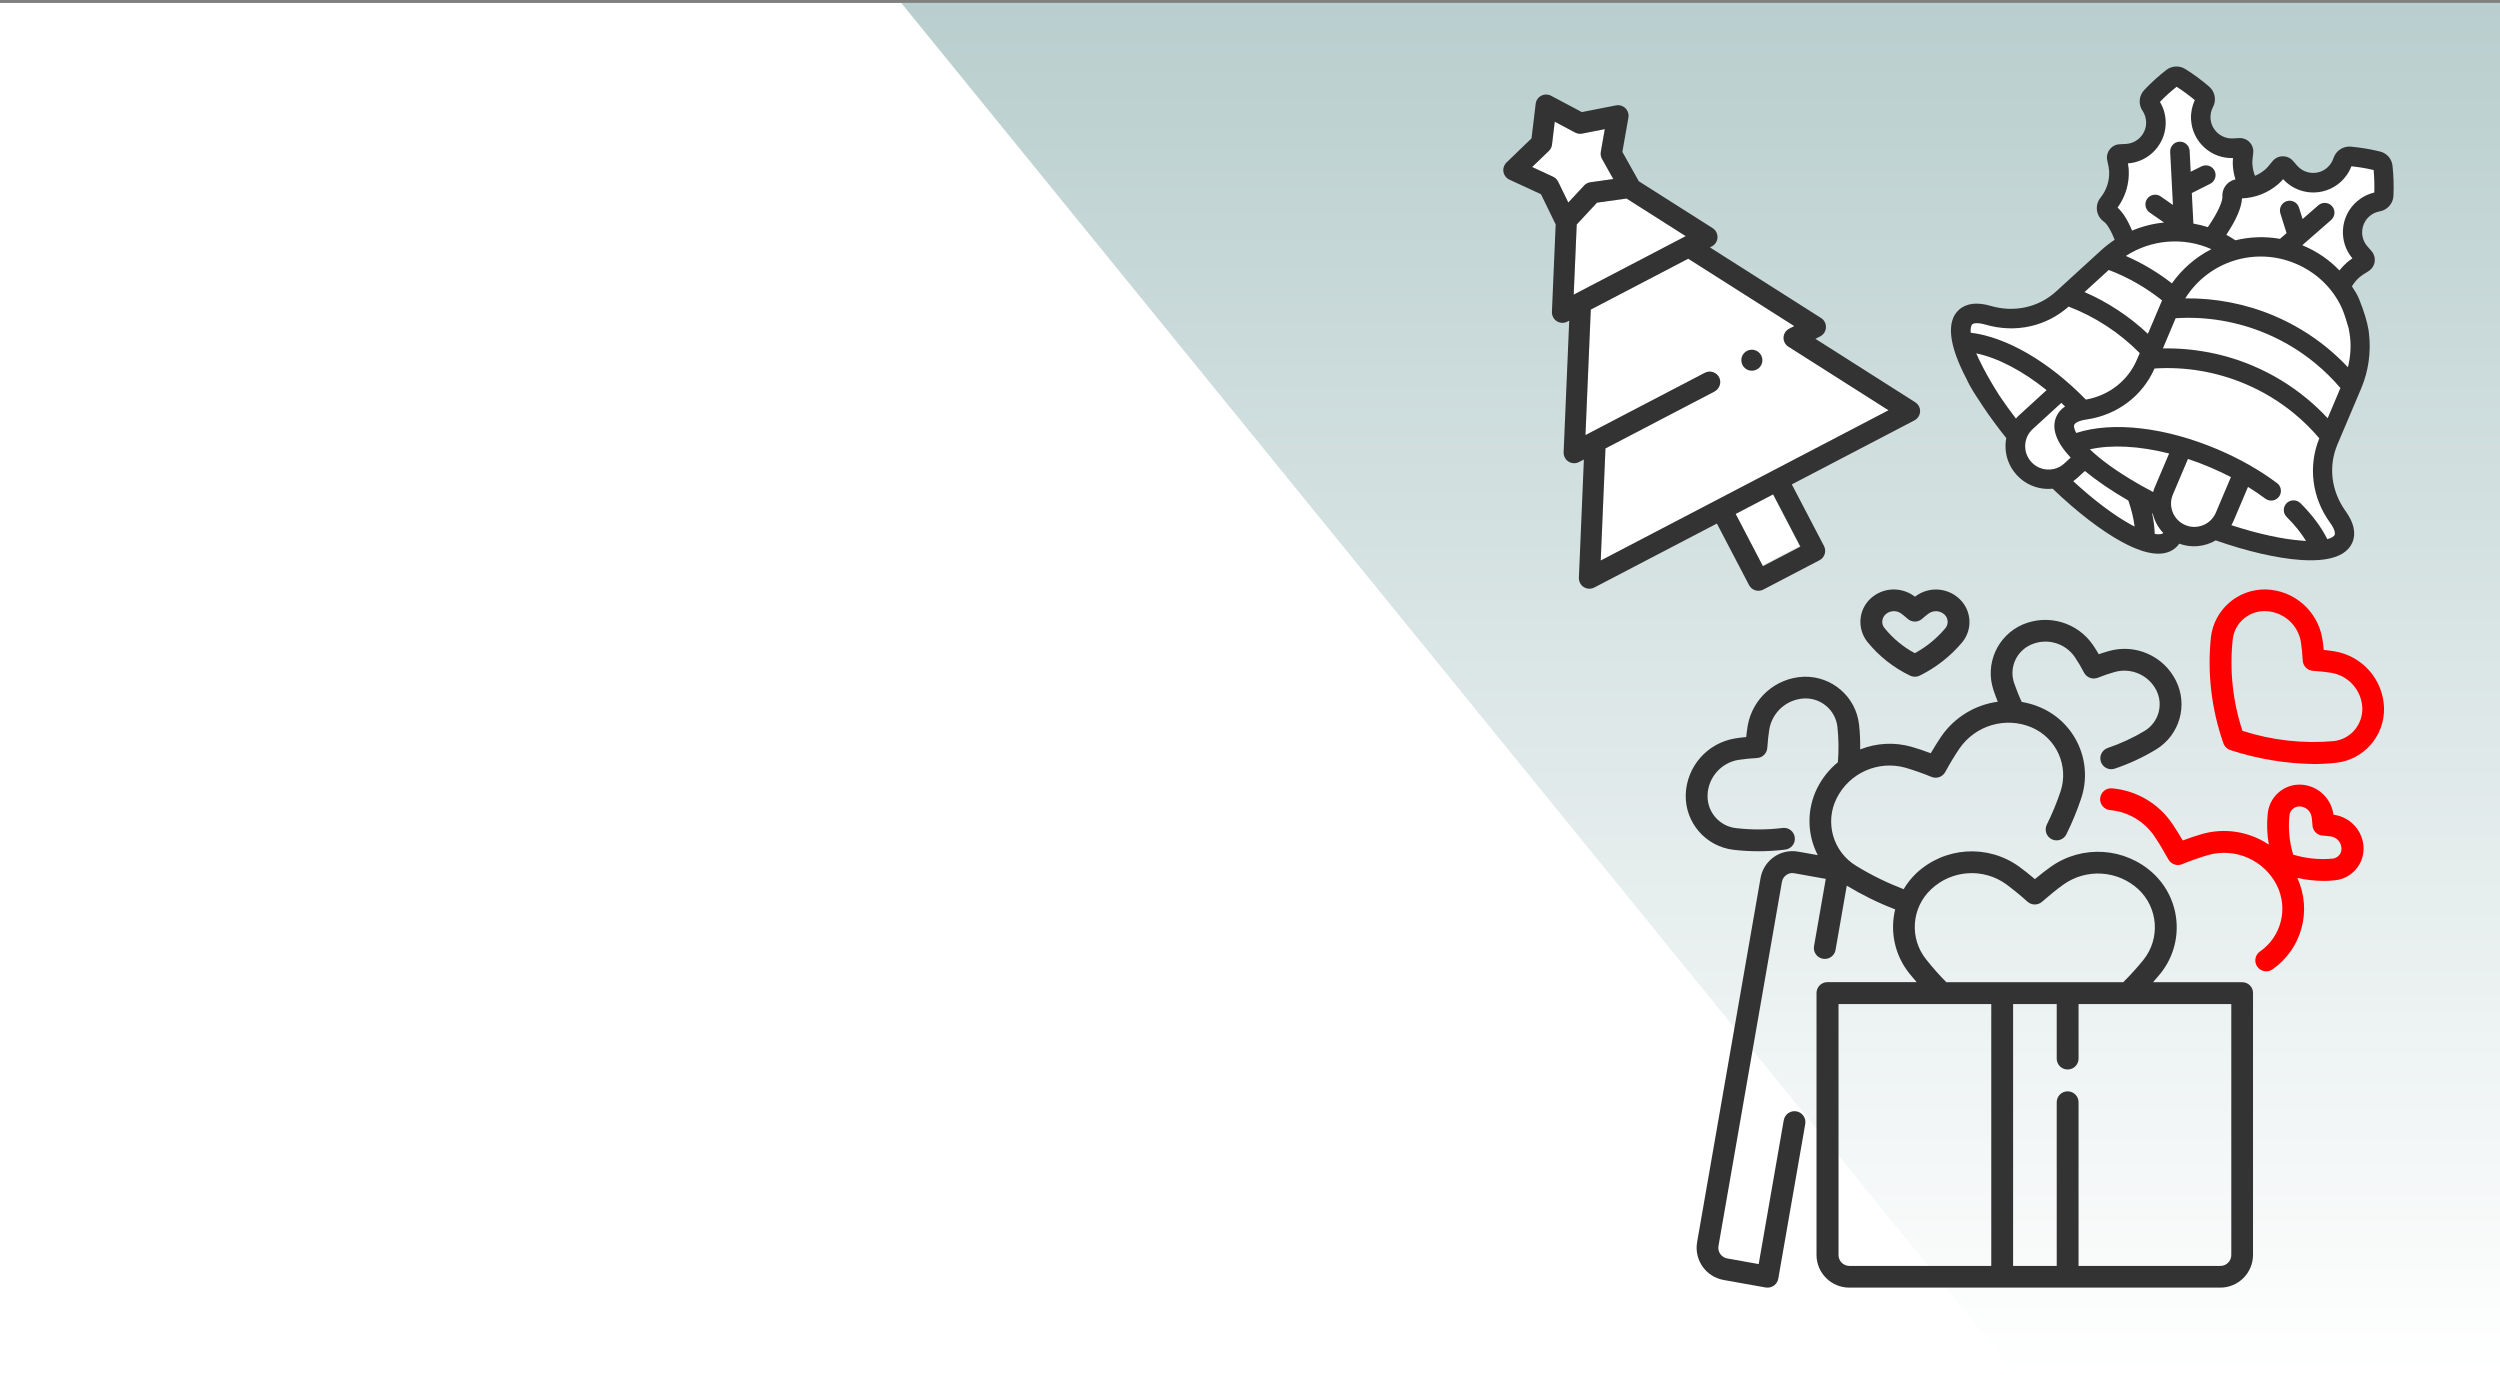 <?xml version="1.0" encoding="UTF-8"?> <svg xmlns="http://www.w3.org/2000/svg" xmlns:xlink="http://www.w3.org/1999/xlink" version="1.1" id="Livello_1" x="0px" y="0px" viewBox="0 0 380.06 209.1" style="enable-background:new 0 0 380.06 209.1;" xml:space="preserve"><rect x="0" y="0" width="380.06" height="209.1" fill="#808080" stroke="none"/> <style type="text/css"> .st0{fill:#FFFFFF;} .st1{fill:url(#SVGID_1_);} .st2{fill:#333333;} .st3{fill:#FF0000;} </style> <g> <rect x="-0.07" y="0.45" class="st0" width="380.14" height="209.1"></rect> <linearGradient id="SVGID_1_" gradientUnits="userSpaceOnUse" x1="258.541" y1="209.552" x2="258.541" y2="0.448"> <stop offset="1.558650e-03" style="stop-color:#FFFFFF"></stop> <stop offset="1" style="stop-color:#B9CECE"></stop> </linearGradient> <polygon class="st1" points="137.01,0.45 380.07,0.45 380.07,209.55 307.01,209.55 "></polygon> <path class="st0" d="M329.6,12.89l-3.55,2.93l1.79,3.62c0,0-2.08,3.75-2.51,3.87c-0.43,0.11-2.92,0.79-2.92,0.79 s-0.28,4.43-0.4,4.65s-1.41,3.2-1.41,3.2l2.22,4.51l-8.62,8.52c0,0-6.66,3.28-6.9,3.37s-3.71-0.43-4.21-0.45s-4.79-0.02-4.79-0.02 l0.16,5.37l2.71,5.41l5.01,6.83l-0.01,4.24c0,0,2.18,2.42,2.34,2.54c0.16,0.13,4.44,0.71,4.44,0.71l9.81,8.17l6.35,1.49 c0,0,2.13-1.22,2.54-1.13c0.4,0.09,6.27-0.69,6.27-0.69s12.76,2.92,13.05,2.88s4.83-0.73,4.83-0.73l0.27-1.84l-2.22-7.5 c0,0,0.2-5.22,0.27-5.48c0.06-0.26,2.96-6.88,3.01-7.18c0.05-0.31,1.34-5.36,1.34-5.36s0.08-6.42,0.01-6.56 c-0.07-0.14-2.01-6.38-2.01-6.38l2.29-2.69c0,0,0.35-0.64,0.33-0.79c-0.02-0.15-1.16-3.37-1.06-3.76c0.09-0.38,0.4-1.97,0.71-2.54 c0.31-0.57,1-1.33,1.36-1.58c0.36-0.25,1.48-1.07,1.68-1.4c0.2-0.33,0.4-2,0.49-2.72c0.09-0.71-0.25-2.35-0.38-2.56 c-0.13-0.21-4.95-0.78-4.95-0.78s-2.2,2.92-2.39,3c-0.19,0.08-3.09,0.71-3.47,0.67s-3.38-1.14-3.38-1.14s-1.69,0.01-1.88,0.13 c-0.18,0.13-2.76,1.56-2.76,1.56l-1.35-0.1l-1.22-3.41l-0.71-2.04c0,0-2.98-0.6-3.14-0.67c-0.16-0.08-1.99-2.59-2.01-2.74 c-0.02-0.15,0.11-2.61,0.13-2.76c0.03-0.15,0.29-1.69,0.16-1.92c-0.13-0.23-3.2-2.36-3.2-2.36L329.6,12.89z"></path> <g> <path class="st0" d="M235.46,22.95c0.27-0.26,0.44-0.6,0.48-0.96l0.42-3.49l3.1,1.65c0.33,0.17,0.7,0.23,1.06,0.16l3.45-0.68 l-0.61,3.46c-0.06,0.36,0,0.74,0.18,1.06l1.72,3.07l-3.49,0.49c-0.37,0.05-0.7,0.23-0.95,0.5l-2.4,2.58l-1.54-3.16 c-0.16-0.33-0.43-0.6-0.77-0.76l-3.19-1.48L235.46,22.95z"></path> <polygon class="st0" points="239.7,34.13 242.78,30.81 247.27,30.18 256.28,35.9 239.25,44.79 "></polygon> <rect x="265.57" y="76.13" transform="matrix(0.886 -0.463 0.463 0.886 -6.792 133.534)" class="st0" width="6.42" height="8.96"></rect> <path class="st0" d="M243.35,85.21l0.72-17.04l16.54-8.63c0.76-0.4,1.12-1.31,0.78-2.09c-0.38-0.86-1.4-1.2-2.21-0.78l-18.15,9.47 l0.81-19.08l14.81-7.73l16.12,10.24l-0.71,0.37c-0.01,0.01-0.05,0.03-0.11,0.06c-1.07,0.6-1.07,2.12-0.01,2.74c0,0,0,0,0,0 l15.16,9.63L243.35,85.21z"></path> <path class="st2" d="M267.07,56.17c-0.09,0.05-0.19,0.09-0.29,0.12s-0.2,0.05-0.31,0.06c-0.11,0.01-0.21,0.01-0.31,0 c-0.11-0.01-0.21-0.03-0.31-0.06c-0.1-0.03-0.2-0.07-0.29-0.12c-0.09-0.05-0.18-0.11-0.26-0.18c-0.08-0.07-0.15-0.14-0.22-0.22 c-0.07-0.08-0.12-0.17-0.17-0.26c-0.05-0.09-0.09-0.19-0.12-0.29c-0.03-0.1-0.05-0.2-0.06-0.31c-0.01-0.1-0.01-0.21,0-0.31 c0.01-0.1,0.03-0.21,0.06-0.31c0.03-0.1,0.07-0.2,0.12-0.29c0.05-0.09,0.11-0.18,0.18-0.26c0.07-0.08,0.14-0.15,0.22-0.22 c0.16-0.13,0.35-0.23,0.56-0.29c0.1-0.03,0.2-0.05,0.31-0.06c0.1-0.01,0.21-0.01,0.31,0c0.11,0.01,0.21,0.03,0.31,0.07 c0.1,0.03,0.2,0.07,0.29,0.12c0.09,0.05,0.18,0.11,0.26,0.18c0.08,0.07,0.15,0.14,0.22,0.22c0.07,0.08,0.12,0.17,0.17,0.26 c0.05,0.09,0.09,0.19,0.12,0.29c0.03,0.1,0.05,0.2,0.06,0.31c0.01,0.1,0.01,0.21,0,0.31c-0.01,0.1-0.03,0.21-0.07,0.31 c-0.03,0.1-0.07,0.2-0.12,0.29c-0.05,0.09-0.11,0.18-0.18,0.26c-0.07,0.08-0.14,0.16-0.22,0.22 C267.25,56.06,267.16,56.12,267.07,56.17z"></path> <path class="st2" d="M291.17,61.16l-15.18-9.65l0.74-0.38c0.51-0.27,0.84-0.78,0.86-1.36c0.02-0.57-0.26-1.12-0.74-1.42 l-16.9-10.74l0.29-0.15c0.51-0.27,0.84-0.78,0.86-1.36c0.02-0.57-0.26-1.12-0.74-1.42l-11.23-7.13c-0.02-0.03-0.03-0.07-0.05-0.1 l-2.44-4.36l0.92-5.21c0.09-0.52-0.08-1.05-0.46-1.43c-0.38-0.37-0.91-0.53-1.43-0.43l-5.19,1.02l-4.67-2.48 c-0.47-0.25-1.03-0.25-1.5-0.01c-0.47,0.24-0.79,0.71-0.85,1.23l-0.63,5.25l-3.8,3.67c-0.38,0.37-0.56,0.9-0.47,1.42 c0.09,0.52,0.43,0.97,0.91,1.19l4.8,2.22l2.18,4.49c0.02,0.04,0.04,0.07,0.05,0.1l-0.57,13.29c-0.02,0.57,0.26,1.12,0.74,1.42 c0.48,0.31,1.1,0.33,1.6,0.07l0.29-0.15l-0.85,20c-0.02,0.57,0.26,1.12,0.74,1.42c0.48,0.31,1.1,0.33,1.6,0.07l0.74-0.38 l-0.76,17.97c-0.02,0.57,0.26,1.12,0.74,1.42c0.48,0.31,1.1,0.33,1.6,0.07l18.64-9.73l4.89,9.36c0.41,0.79,1.38,1.09,2.17,0.68 l8.54-4.46c0.79-0.41,1.09-1.38,0.68-2.17l-4.89-9.36l18.64-9.73c0.51-0.27,0.84-0.78,0.86-1.36 C291.93,62.01,291.65,61.47,291.17,61.16z M235.46,22.95c0.27-0.26,0.44-0.6,0.48-0.96l0.42-3.49l3.1,1.65 c0.33,0.17,0.7,0.23,1.06,0.16l3.45-0.68l-0.61,3.46c-0.06,0.36,0,0.74,0.18,1.06l1.72,3.07l-3.49,0.49 c-0.37,0.05-0.7,0.23-0.95,0.5l-2.4,2.58l-1.54-3.16c-0.16-0.33-0.43-0.6-0.77-0.76l-3.19-1.48L235.46,22.95z M239.7,34.13 l3.08-3.32l4.49-0.63l9,5.72l-17.03,8.89L239.7,34.13z M273.7,83.1l-5.69,2.97l-4.14-7.94l5.69-2.97L273.7,83.1z M243.35,85.21 l0.72-17.04l16.54-8.63c0.76-0.4,1.12-1.31,0.78-2.09c-0.38-0.86-1.4-1.2-2.21-0.78l-18.15,9.47l0.81-19.08l14.81-7.73 l16.12,10.24l-0.71,0.37c-0.01,0.01-0.05,0.03-0.11,0.06c-1.07,0.6-1.07,2.12-0.01,2.74c0,0,0,0,0,0l15.16,9.63L243.35,85.21z"></path> </g> <path class="st2" d="M361.85,23.04c-1.46-0.36-2.97-0.61-4.48-0.75c-1.16-0.1-2.26,0.63-2.62,1.74c-0.18,0.56-0.51,1.06-0.96,1.46 c-0.65,0.57-1.49,0.85-2.35,0.79c-0.86-0.06-1.65-0.45-2.22-1.1l-0.63-0.72c-0.4-0.46-0.98-0.72-1.59-0.7 c-0.61,0.01-1.18,0.3-1.55,0.78c-0.57,0.73-0.88,1.04-1.03,1.18c-0.48,0.42-1.02,0.76-1.61,1.01c-0.23-0.59-0.36-1.21-0.4-1.86 c-0.01-0.2,0-0.64,0.13-1.56c0.08-0.61-0.11-1.21-0.52-1.66c-0.41-0.45-1-0.69-1.61-0.66l-0.95,0.05 c-1.79,0.09-3.31-1.29-3.41-3.07c-0.03-0.59,0.1-1.18,0.38-1.7c0.55-1.03,0.31-2.33-0.57-3.09c-1.15-0.99-2.37-1.9-3.65-2.69 c-0.89-0.56-2.05-0.5-2.89,0.15c-1.19,0.93-2.32,1.95-3.36,3.06c-0.8,0.85-0.9,2.17-0.25,3.13c0.33,0.49,0.52,1.06,0.55,1.65 c0.09,1.78-1.29,3.3-3.07,3.4l-0.95,0.05c-0.61,0.02-1.16,0.32-1.53,0.81c-0.37,0.49-0.49,1.1-0.35,1.69 c0.16,0.69,0.27,1.26,0.28,1.56c0.08,1.47-0.39,2.92-1.32,4.07c-0.44,0.54-0.63,1.25-0.53,1.94c0.1,0.69,0.49,1.32,1.07,1.71 c0.13,0.09,0.77,0.61,1.62,2.74c-0.73,0.48-1.43,1.02-2.07,1.61l-6.83,6.24c-2.65,2.42-6.35,3.25-9.91,2.21 c-2.12-0.62-3.76-0.42-4.88,0.6c-1.94,1.77-1.52,5.4,1.18,10.52c0.58,1.3,1.51,2.66,1.79,3.08c0.22,0.33,0.55,0.85,0.77,1.18 c1.03,1.53,2.19,3.11,3.47,4.7c-0.06,0.31-0.1,0.63-0.11,0.94c-0.08,1.74,0.53,3.4,1.7,4.68c0.64,0.7,1.4,1.24,2.26,1.6 c0.71,0.3,1.47,0.47,2.25,0.51c0.31,0.01,0.63,0,0.95-0.03c3.64,3.5,7.35,6.35,10.45,8.05c0.67,0.37,1.32,0.68,1.92,0.94 c2.86,1.21,5.01,1.19,6.38-0.06c0.18-0.17,0.35-0.36,0.5-0.57c1.82,0.67,3.85,0.49,5.54-0.5c4.77,1.67,9.33,2.72,12.86,2.97 c1.45,0.1,2.71,0.07,3.78-0.09c2.16-0.33,3.55-1.19,4.14-2.57c0.59-1.39,0.23-3.01-1.06-4.8c-2.16-3.01-2.62-6.77-1.22-10.08 l3.61-8.52c1.12-2.65,1.52-5.53,1.19-8.36c-0.01-0.13-0.03-0.27-0.05-0.42c-0.01-0.05-0.01-0.1-0.02-0.15 c0-0.03-0.02-0.06-0.02-0.08c-0.19-1.1-0.6-2.56-1.4-4.56c-0.28-0.7-0.69-1.34-1.11-1.96c0.32-0.52,0.71-0.99,1.18-1.4 c0.23-0.2,0.7-0.52,1.31-0.88c0.52-0.31,0.87-0.83,0.97-1.43c0.09-0.6-0.08-1.2-0.48-1.66l-0.62-0.71 c-0.57-0.65-0.85-1.49-0.79-2.35c0.06-0.86,0.45-1.65,1.1-2.22c0.45-0.39,0.99-0.65,1.57-0.75c1.15-0.2,2.03-1.19,2.08-2.36 c0.07-1.51,0.02-3.04-0.14-4.54C363.63,24.17,362.87,23.3,361.85,23.04z M323.62,25.84c-0.01-0.27-0.06-0.61-0.13-1 c1.6-0.11,3.07-0.83,4.15-2.03c1.11-1.23,1.68-2.82,1.59-4.47c-0.05-1.01-0.35-1.99-0.87-2.85c0.79-0.82,1.65-1.6,2.54-2.3 c0.95,0.61,1.88,1.29,2.76,2.03c-0.42,0.91-0.62,1.92-0.57,2.93c0.09,1.65,0.81,3.17,2.04,4.29c1.2,1.08,2.74,1.64,4.34,1.59 c-0.03,0.4-0.04,0.74-0.03,1.01c0.04,0.76,0.17,1.51,0.4,2.23c-0.49,0.11-0.95,0.36-1.3,0.73c-0.48,0.51-0.73,1.2-0.68,1.9 c0.04,0.6-0.52,2.17-2.21,4.63c-0.72-0.23-1.46-0.41-2.2-0.54l-0.24-4.64l2.8-1.41c0.73-0.37,1.02-1.26,0.66-1.99 c-0.18-0.35-0.48-0.62-0.86-0.74c-0.38-0.12-0.78-0.09-1.13,0.08l-1.64,0.82l-0.16-3.17c-0.02-0.4-0.19-0.76-0.49-1.02 c-0.29-0.27-0.67-0.4-1.07-0.38c-0.4,0.02-0.76,0.19-1.02,0.49c-0.26,0.29-0.4,0.67-0.38,1.07l0.42,8.06l-1.86-1.3 c-0.32-0.23-0.73-0.31-1.11-0.24c-0.39,0.07-0.73,0.29-0.95,0.61c-0.23,0.32-0.31,0.72-0.24,1.11c0.07,0.39,0.29,0.73,0.61,0.96 l2.2,1.53c-1.68,0.16-3.31,0.58-4.86,1.23c-0.68-1.63-1.42-2.8-2.21-3.5C323.13,29.9,323.73,27.89,323.62,25.84z M336.18,37.88 c-2.4,1.23-4.45,3.01-6,5.2c-2.15-1.68-4.5-3.08-7-4.17C327.05,36.39,331.98,36,336.18,37.88z M320.58,41.04 c2.93,1.11,5.65,2.67,8.11,4.63c-0.07,0.16-0.14,0.32-0.21,0.48l-1.95,4.6c-2.8-2.64-6.1-4.82-9.63-6.35L320.58,41.04z M299.59,50.58c-0.05-0.72,0.08-1.12,0.24-1.27c0.22-0.2,0.87-0.29,2.05,0.05c4.5,1.31,9.19,0.28,12.6-2.75 c4.04,1.54,7.76,3.98,10.81,7.07l-0.42,0.98c-1.36,3.21-4.25,5.47-7.77,6.09C311.51,55,305.02,51.23,299.59,50.58z M306.47,63.63 c-0.88-1.14-1.69-2.27-2.43-3.37c-0.02-0.04-0.06-0.09-0.1-0.15c-2.02-3.14-3.25-5.76-3.5-6.39c3.28,0.69,7.03,2.64,10.69,5.59 l-4.08,3.73C306.84,63.22,306.65,63.42,306.47,63.63z M311.27,71.38c-0.95-0.04-1.82-0.45-2.46-1.15c-0.64-0.7-0.97-1.6-0.93-2.55 c0.04-0.95,0.45-1.82,1.15-2.46l4.34-3.97c0.19,0.18,0.38,0.36,0.57,0.54c-0.63,0.42-1.08,0.96-1.35,1.6 c-0.74,1.75,0,3.82,2.2,6.18l-0.97,0.89C313.13,71.1,312.22,71.42,311.27,71.38z M323.96,79.76c-2.57-1.41-5.67-3.74-8.78-6.61 c0.22-0.16,0.44-0.33,0.64-0.51l1.14-1.04c1.77,1.47,4.04,3.02,6.6,4.5c0.48,1.39,0.8,2.71,0.95,3.95 C324.33,79.96,324.15,79.86,323.96,79.76z M328.85,81.05L328.85,81.05c-0.16,0.14-0.57,0.24-1.28,0.12 c-0.03-0.99-0.16-2.03-0.39-3.12c0.03,0.01,0.06,0.03,0.09,0.04c0.27,1.11,0.82,2.11,1.59,2.93 C328.86,81.04,328.85,81.04,328.85,81.05z M327.6,74.02c-0.11,0.25-0.2,0.51-0.27,0.78c-0.6-0.32-1.18-0.63-1.7-0.92 c-0.08-0.06-0.17-0.11-0.21-0.12c-3.94-2.23-6.32-4.12-7.71-5.45c3.27-0.74,7.49-0.52,12.05,0.63L327.6,74.02z M334.92,79.84 c-0.88,0.36-1.84,0.35-2.71-0.02c-0.87-0.37-1.55-1.06-1.9-1.93c-0.36-0.88-0.35-1.84,0.02-2.71l2.29-5.41 c1.12,0.37,2.24,0.79,3.32,1.25c1.09,0.46,2.17,0.97,3.21,1.51l-2.29,5.41C336.49,78.81,335.8,79.49,334.92,79.84z M354.92,81.32 c-0.08,0.2-0.42,0.45-1.11,0.65c-0.9-1.82-2.31-3.71-4.09-5.48c-0.35-0.34-0.82-0.48-1.27-0.41c-0.3,0.05-0.6,0.18-0.83,0.42 c-0.58,0.58-0.57,1.52,0.01,2.09c1.21,1.2,2.19,2.42,2.94,3.64c-0.2-0.01-0.41-0.02-0.62-0.04c-2.93-0.21-6.72-1.04-10.73-2.35 c0.14-0.24,0.26-0.48,0.37-0.73l2.16-5.09c0.92,0.57,1.81,1.17,2.64,1.79c0.65,0.49,1.58,0.35,2.07-0.3 c0.24-0.32,0.34-0.71,0.28-1.1c-0.06-0.39-0.26-0.74-0.58-0.97c-2.67-2-5.72-3.72-9.06-5.14c-7.94-3.36-15.92-4.28-21.46-2.48 c-0.43-0.79-0.35-1.15-0.3-1.25c0.11-0.27,0.66-0.62,1.86-0.8c0.03,0,0.05-0.01,0.08-0.01c4.61-0.69,8.43-3.58,10.26-7.74 c4.68-0.31,9.44,0.5,13.78,2.34c2.72,1.15,5.24,2.68,7.48,4.53c1.36,1.12,2.63,2.38,3.79,3.74c-1.72,4.23-1.13,9,1.61,12.8 C354.91,80.4,355.04,81.04,354.92,81.32z M353.86,63.58c-1-1.08-2.07-2.09-3.18-3c-2.47-2.04-5.23-3.72-8.21-4.98 c-4.29-1.82-9-2.72-13.66-2.63l1.94-4.59c4.68-0.31,9.44,0.5,13.78,2.34c2.67,1.13,5.14,2.62,7.35,4.43l0,0 c1.41,1.15,2.73,2.44,3.92,3.84L353.86,63.58z M356.94,55.83c-1-1.07-2.07-2.06-3.19-2.98c-2.43-1.99-5.15-3.62-8.07-4.86 c-4.23-1.79-8.87-2.69-13.47-2.63c3.53-5.63,10.61-7.9,16.81-5.27c3.07,1.3,5.58,3.66,6.97,6.68c0.38,0.83,0.73,2,1.06,3.13 c0.03,0.22,0.07,0.44,0.12,0.69C357.48,52.31,357.36,54.12,356.94,55.83z M360.95,29.27c-0.98,0.23-1.89,0.7-2.65,1.36 c-1.25,1.09-2,2.6-2.11,4.25c-0.11,1.61,0.4,3.16,1.43,4.4c-0.33,0.22-0.6,0.43-0.81,0.61c-0.42,0.37-0.81,0.78-1.16,1.22 c-1.55-1.61-3.39-2.87-5.46-3.75c-0.06-0.03-0.13-0.05-0.19-0.08l4.39-3.84c0.61-0.54,0.68-1.47,0.14-2.09 c-0.26-0.3-0.62-0.48-1.02-0.5c-0.39-0.03-0.78,0.1-1.07,0.36l-2.39,2.09l-0.55-1.75c-0.12-0.38-0.38-0.69-0.73-0.87 c-0.35-0.18-0.75-0.22-1.13-0.1c-0.38,0.12-0.69,0.38-0.87,0.73c-0.18,0.35-0.22,0.75-0.1,1.13l0.94,3l-1,0.87 c-2.26-0.4-4.54-0.32-6.78,0.22c-0.44-0.3-0.91-0.58-1.38-0.83c1.51-2.27,2.31-4.13,2.39-5.54c2.04-0.08,3.99-0.85,5.54-2.2 c0.21-0.18,0.44-0.42,0.71-0.72c1.08,1.19,2.56,1.9,4.17,2.01c1.65,0.11,3.25-0.43,4.5-1.52c0.76-0.67,1.35-1.51,1.71-2.45 c1.13,0.12,2.25,0.3,3.38,0.57C360.95,26.99,360.98,28.14,360.95,29.27z"></path> <g> <g id="Layer_10_00000175284640283089402770000013052419356884526004_"> <path class="st2" d="M340.87,149.32h-13.56c0.39-0.45,0.79-0.9,1.16-1.36c3.64-4.56,3.16-11.15-1.09-15.15 c-4.31-4.01-10.85-4.43-15.64-1.02c-0.77,0.55-1.55,1.16-2.39,1.86c-0.84-0.72-1.64-1.35-2.42-1.92 c-4.79-3.43-11.33-2.99-15.62,1.04c-0.74,0.71-1.39,1.52-1.91,2.41c-2.51-0.96-4.92-2.14-7.2-3.54 c-3.55-2.13-4.84-6.65-2.96-10.33c1.94-3.82,6.3-5.75,10.43-4.6c1.35,0.4,2.67,0.86,3.97,1.4c0.78,0.32,1.67,0,2.08-0.74 c0.75-1.37,1.45-2.53,2.16-3.57c2.43-3.54,7.01-4.89,10.97-3.22c3.79,1.62,5.7,5.87,4.39,9.77c-0.58,1.72-1.27,3.39-2.08,5.02 c-0.4,0.82-0.06,1.82,0.76,2.22c0.82,0.4,1.82,0.06,2.22-0.76c0.87-1.76,1.62-3.57,2.24-5.43c1.86-5.53-0.84-11.56-6.2-13.86 c-0.91-0.39-1.86-0.67-2.83-0.83c-0.44-0.93-0.82-1.89-1.15-2.86c-0.81-2.34,0.34-4.9,2.62-5.87c2.38-1.02,5.15-0.22,6.61,1.92 c0.51,0.76,0.97,1.55,1.4,2.37c0.4,0.74,1.28,1.07,2.07,0.77c0.97-0.38,1.79-0.66,2.58-0.88c2.5-0.7,5.15,0.46,6.33,2.77 c1.11,2.19,0.36,4.87-1.74,6.16c-1.78,1.08-3.68,1.95-5.65,2.62c-0.87,0.3-1.33,1.24-1.03,2.11c0.3,0.87,1.24,1.33,2.11,1.03l0,0 c2.2-0.74,4.31-1.72,6.3-2.93c3.56-2.18,4.86-6.72,2.99-10.45c-1.88-3.76-6.17-5.65-10.21-4.49c-0.5,0.14-1,0.3-1.52,0.48 c-0.29-0.5-0.58-0.96-0.87-1.39c-2.37-3.47-6.86-4.77-10.71-3.12c-3.82,1.67-5.75,5.98-4.43,9.94c0.2,0.6,0.42,1.19,0.66,1.79 c-3.47,0.47-6.59,2.38-8.58,5.26c-0.53,0.78-1.06,1.63-1.61,2.57c-1.04-0.39-2-0.71-2.93-0.98c-2.57-0.73-5.31-0.59-7.8,0.4 c0.02-1.26-0.03-2.52-0.17-3.78c-0.48-4.23-4.12-7.38-8.38-7.27c-4.28,0.16-7.85,3.29-8.56,7.51c-0.08,0.52-0.16,1.07-0.22,1.66 c-0.6,0.05-1.16,0.12-1.7,0.21c-4.22,0.7-7.36,4.28-7.49,8.55c-0.11,4.26,3.05,7.89,7.28,8.38c1.25,0.15,2.5,0.22,3.75,0.22 c1.37,0,2.74-0.08,4.1-0.25c0.91-0.11,1.56-0.93,1.45-1.84c-0.11-0.91-0.93-1.56-1.84-1.45c-2.34,0.29-4.71,0.3-7.06,0.03 c-2.55-0.27-4.45-2.46-4.36-5.02c0.08-2.67,2.05-4.92,4.69-5.36c0.93-0.14,1.88-0.23,2.82-0.28c0.84-0.04,1.51-0.71,1.57-1.55 c0.07-1.04,0.17-1.95,0.3-2.78c0.44-2.65,2.67-4.62,5.35-4.73c2.54-0.09,4.72,1.79,5.01,4.31c0.19,1.79,0.22,3.59,0.07,5.39 c-1.31,1.07-2.38,2.41-3.14,3.93c-1.6,3.22-1.57,7,0.08,10.19l-2.99-0.53c-1.28-0.23-2.6,0.06-3.67,0.81 c-1.08,0.76-1.82,1.91-2.04,3.22l-9.64,55.33c-0.47,2.69,1.31,5.25,3.99,5.75l6.43,1.15c0.1,0.02,0.19,0.02,0.29,0.02 c0.81,0,1.5-0.58,1.63-1.37l4.1-23.51c0.16-0.9-0.45-1.76-1.35-1.92c-0.9-0.16-1.76,0.45-1.92,1.35l-3.81,21.87l-4.8-0.86 c-0.89-0.17-1.47-1.02-1.31-1.91l9.64-55.32c0.07-0.43,0.32-0.82,0.68-1.07c0.34-0.24,0.77-0.34,1.18-0.26l4.81,0.86l-1.79,10.25 c-0.15,0.9,0.47,1.76,1.38,1.9c0.89,0.14,1.73-0.45,1.89-1.33l1.71-9.79c2.34,1.42,4.81,2.63,7.36,3.61 c-0.83,3.38-0.05,6.95,2.11,9.68c0.37,0.47,0.77,0.92,1.16,1.38h-13.57c-0.92,0-1.66,0.74-1.66,1.66v39.8 c0,2.75,2.23,4.98,4.98,4.98h56.4c2.75,0,4.98-2.23,4.98-4.98v-39.81C342.53,150.06,341.79,149.32,340.87,149.32z M292.85,145.89 c-2.61-3.22-2.28-7.9,0.75-10.72c3.12-2.93,7.89-3.25,11.37-0.76c1.13,0.84,2.22,1.73,3.26,2.67c0.63,0.56,1.57,0.57,2.21,0.01 c1.19-1.04,2.22-1.88,3.24-2.61c3.49-2.49,8.26-2.19,11.41,0.72c3,2.81,3.35,7.46,0.79,10.69c-0.97,1.2-2,2.34-3.1,3.43h-26.89 C294.82,148.24,293.8,147.09,292.85,145.89z M279.5,190.79v-38.15h23.22v39.81h-21.56C280.24,192.45,279.5,191.71,279.5,190.79z M339.21,190.79c0,0.92-0.74,1.66-1.66,1.66h-21.56v-24.88c0-0.92-0.74-1.66-1.66-1.66c-0.92,0-1.66,0.74-1.66,1.66v24.88h-6.63 v-39.81h6.63v8.29c0,0.92,0.74,1.66,1.66,1.66c0.92,0,1.66-0.74,1.66-1.66v-8.29h23.22V190.79z"></path> <path class="st3" d="M354.91,123.88l-0.17-0.03l-0.03-0.2c-0.41-2.46-2.5-4.29-5-4.37c-2.51-0.06-4.65,1.8-4.95,4.3 c-0.18,1.61-0.12,3.23,0.15,4.82c-2.99-2-6.7-2.59-10.15-1.61c-0.93,0.27-1.9,0.59-2.93,0.98c-0.54-0.94-1.07-1.78-1.61-2.57 c-2.08-3.06-5.42-5.02-9.1-5.35c-0.91-0.11-1.73,0.55-1.84,1.46c-0.11,0.91,0.55,1.73,1.46,1.84c0.02,0,0.05,0.01,0.08,0.01 c2.69,0.25,5.13,1.69,6.66,3.91c0.7,1.03,1.4,2.2,2.16,3.57c0.4,0.74,1.3,1.06,2.08,0.74c1.3-0.53,2.63-1,3.98-1.4 c4.13-1.15,8.49,0.77,10.43,4.6c1.77,3.53,0.68,7.82-2.56,10.07c-0.75,0.52-0.94,1.56-0.41,2.31s1.56,0.94,2.31,0.41 c0,0,0.01,0,0.01-0.01c4.45-3.11,6.04-8.96,3.77-13.89c1.31,0.29,2.65,0.44,3.99,0.45c0.59,0,1.19-0.03,1.78-0.1 c2.5-0.28,4.37-2.43,4.3-4.95C359.24,126.37,357.39,124.27,354.91,123.88z M354.62,130.53c-2.02,0.19-4.05-0.02-6-0.6 c-0.58-1.93-0.78-3.95-0.57-5.96c0.08-0.81,0.77-1.41,1.58-1.37c0.89,0.03,1.64,0.68,1.79,1.57c0.06,0.43,0.11,0.86,0.13,1.29 c0.04,0.84,0.71,1.52,1.55,1.57c0.42,0.03,0.85,0.07,1.27,0.13l0,0c0.89,0.14,1.55,0.89,1.59,1.79 C356.01,129.75,355.42,130.44,354.62,130.53L354.62,130.53z"></path> <path class="st2" d="M290.35,102.7c0.48,0.24,1.05,0.24,1.53-0.01c2.49-1.23,4.69-2.97,6.47-5.1c1.57-1.97,1.37-4.81-0.46-6.54 c-1.82-1.73-4.61-1.91-6.63-0.44l0,0l-0.14,0.1l-0.17-0.12c-2.03-1.45-4.8-1.27-6.62,0.44c-1.82,1.73-2.01,4.57-0.45,6.54 C285.63,99.74,287.84,101.49,290.35,102.7z M286.63,93.42c0.65-0.61,1.64-0.68,2.37-0.17c0.35,0.25,0.68,0.53,1,0.82 c0.63,0.56,1.57,0.57,2.2,0.01c0.32-0.28,0.65-0.55,1-0.81c0.73-0.52,1.73-0.46,2.39,0.14c0.6,0.54,0.67,1.45,0.17,2.07 c-1.3,1.56-2.88,2.85-4.66,3.82c-1.78-0.95-3.34-2.25-4.61-3.82C285.98,94.88,286.05,93.97,286.63,93.42z"></path> <path class="st3" d="M354.92,99.02L354.92,99.02c-0.52-0.08-1.07-0.16-1.66-0.22c-0.05-0.6-0.12-1.16-0.21-1.7 c-0.7-4.22-4.28-7.36-8.56-7.49c-4.25-0.1-7.89,3.05-8.38,7.28c-0.56,5.43,0.08,10.92,1.89,16.08c0.17,0.51,0.57,0.91,1.09,1.07 c4.08,1.33,8.33,2.04,12.62,2.11c1.15,0,2.31-0.06,3.45-0.19c4.23-0.48,7.39-4.12,7.27-8.38 C362.28,103.3,359.14,99.73,354.92,99.02z M354.81,112.66c-4.69,0.42-9.41-0.11-13.9-1.55c-1.47-4.45-1.98-9.17-1.49-13.84 c0.25-2.55,2.45-4.46,5.01-4.36c2.67,0.08,4.92,2.04,5.36,4.68c0.14,0.93,0.23,1.88,0.28,2.82c0.04,0.84,0.71,1.52,1.55,1.57 c1.04,0.07,1.95,0.17,2.78,0.3l0,0c2.65,0.44,4.62,2.67,4.73,5.35C359.2,110.19,357.33,112.37,354.81,112.66z"></path> </g> </g> </g> </svg> 